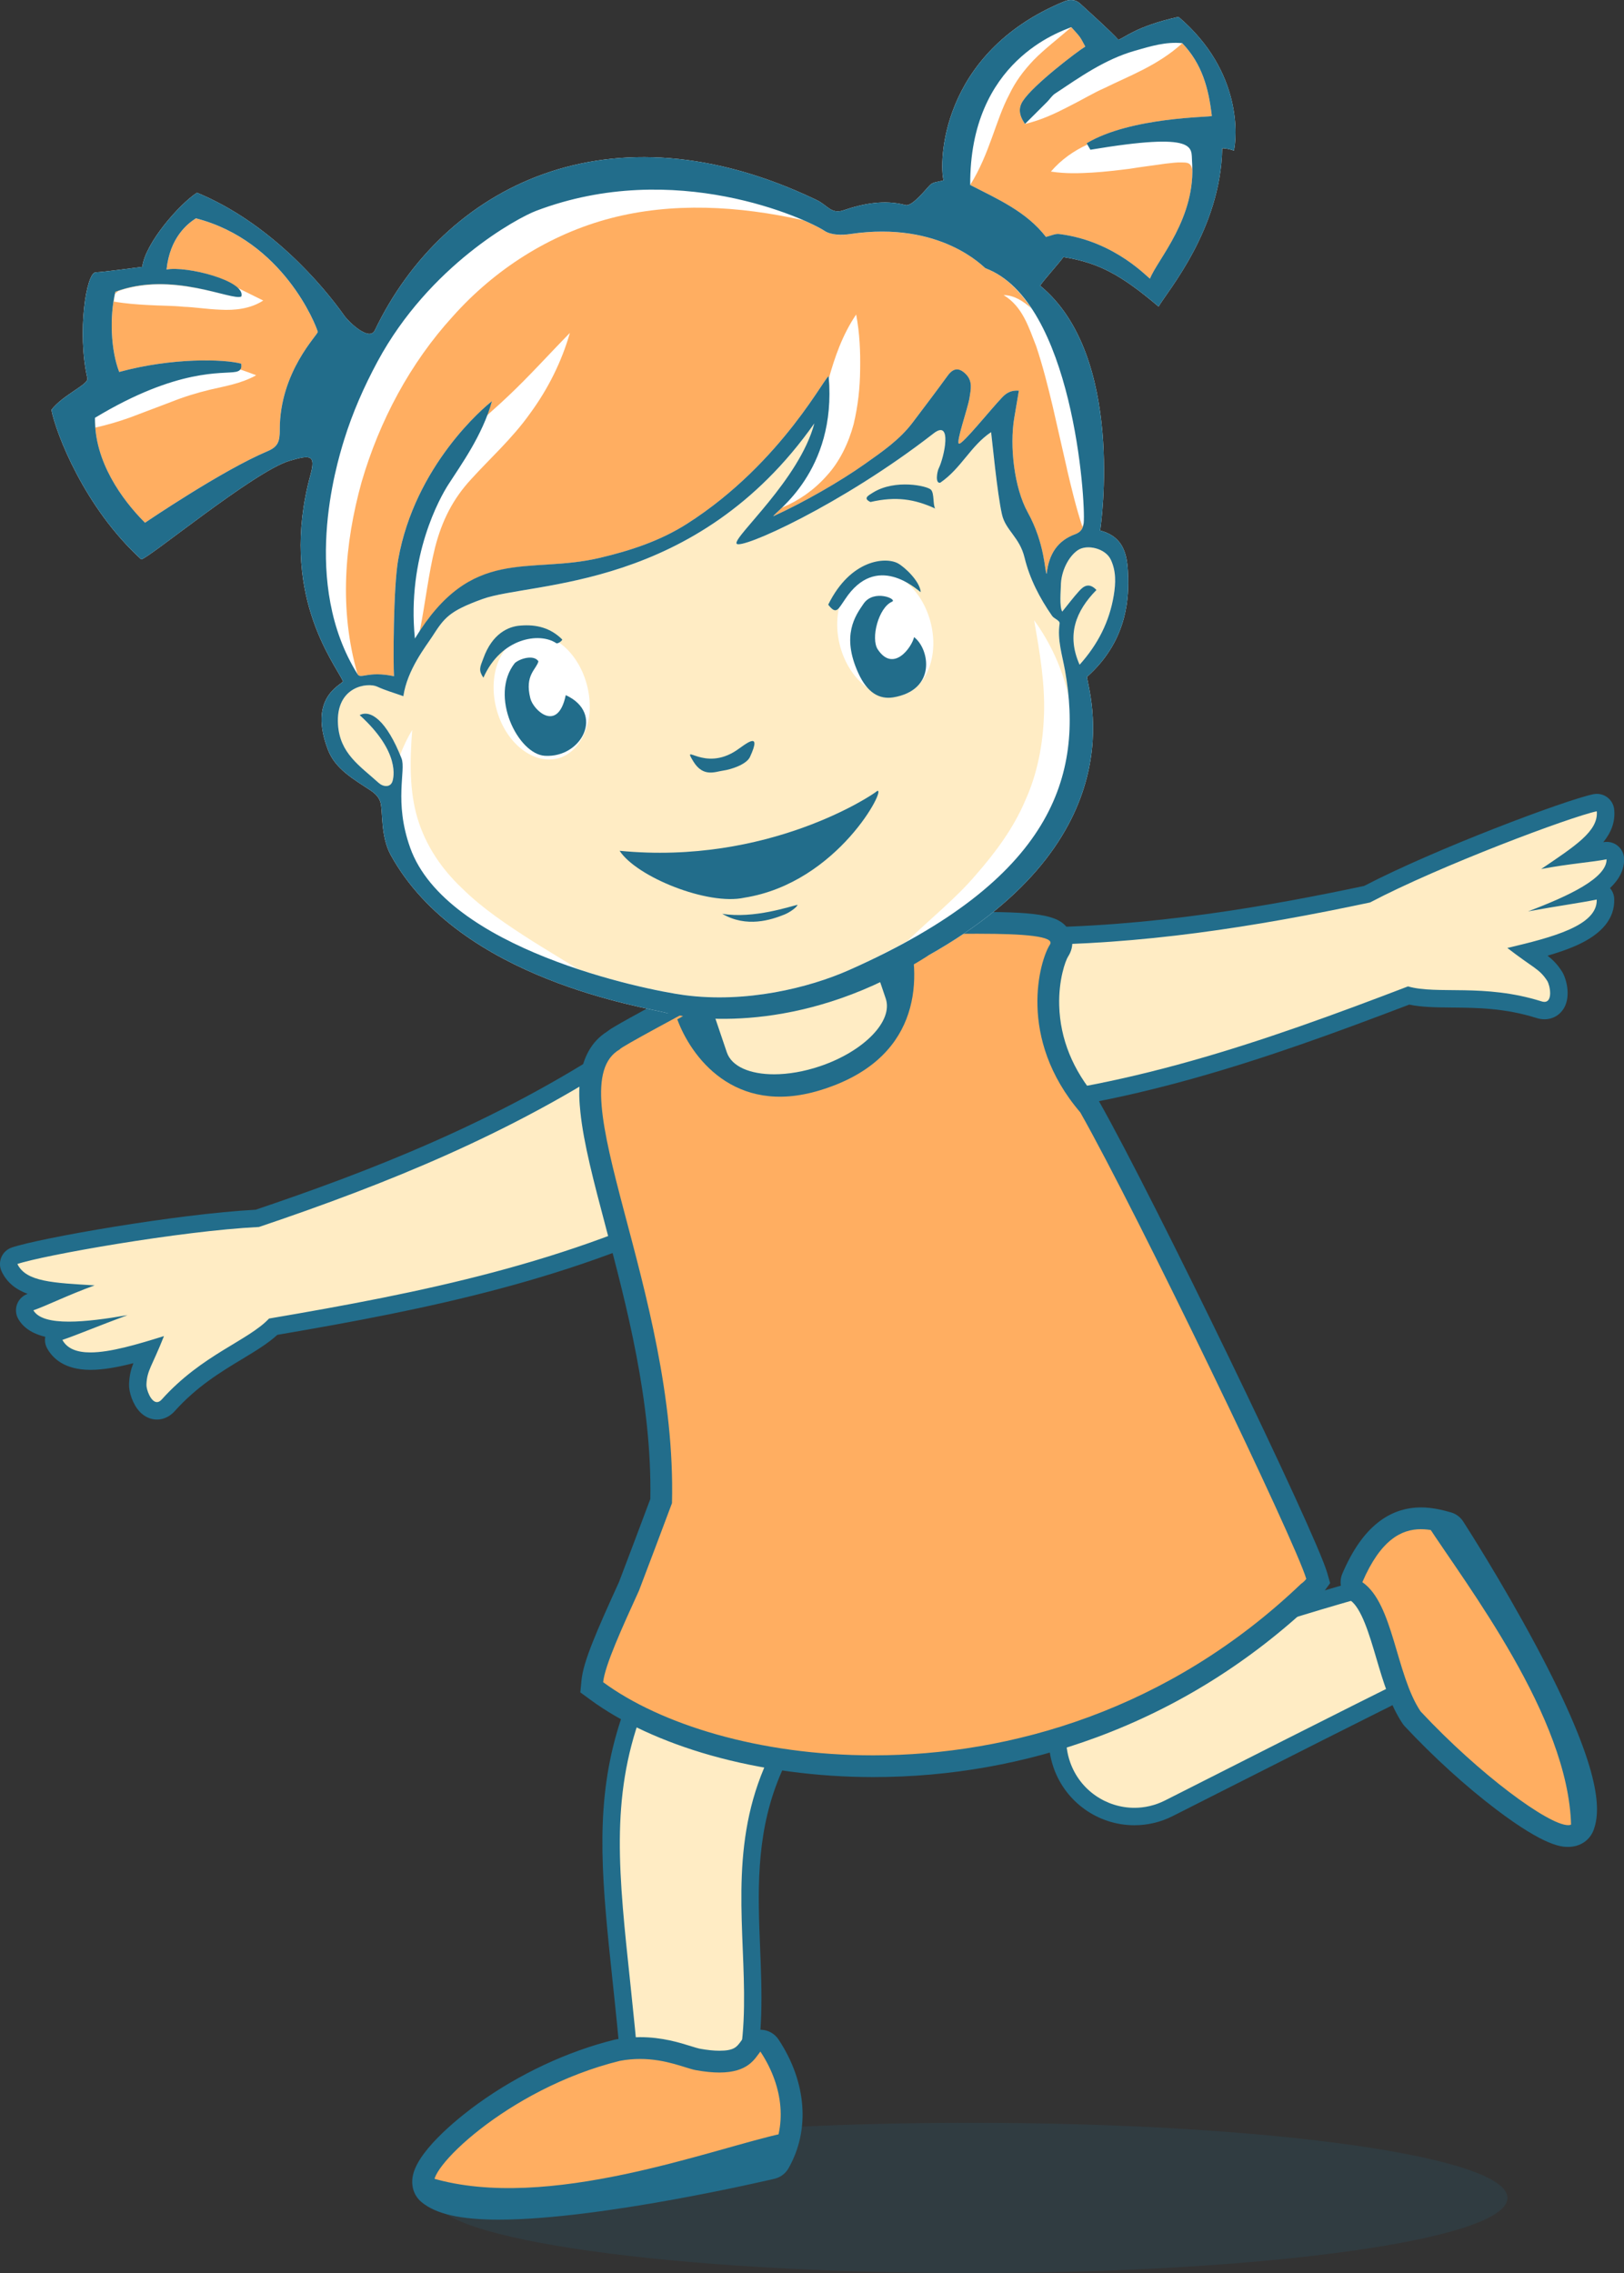<?xml version="1.0" encoding="UTF-8"?> <svg xmlns="http://www.w3.org/2000/svg" xmlns:xlink="http://www.w3.org/1999/xlink" id="_Слой_2" data-name="Слой 2" viewBox="0 0 746.29 1044.55"><rect x="0" y="0" width="746.29" height="1044.55" fill="#333333" stroke="none"/> <defs> <style> .cls-1 { fill: none; } .cls-2 { clip-path: url(#clippath); } .cls-3 { fill: #fff; } .cls-4 { fill: #ffecc4; } .cls-5 { fill: #ffae61; } .cls-6 { fill: #226d8b; } .cls-7 { opacity: .16; } </style> <clipPath id="clippath"> <rect class="cls-1" x="199.3" y="975.49" width="493.44" height="69.06"></rect> </clipPath> </defs> <g id="_Слой_1-2" data-name="Слой 1"> <g> <path class="cls-4" d="M72.12,648.3c-1.25,0-3.13-.39-4.94-2.27-2.45-2.54-3.98-7.17-3.88-9.89,.19-5.1,1.44-7.84,3.7-12.82,.42-.92,.88-1.93,1.37-3.05-10.17,3.01-19.25,5.2-26.8,5.2-8.03,0-13.55-2.63-16.4-7.82-.57-1.03-.65-2.27-.22-3.37,.43-1.1,1.32-1.96,2.44-2.34,.61-.21,1.23-.43,1.87-.66-9.08-.34-14.78-2.7-17.36-7.17-.6-1.04-.71-2.29-.29-3.41,.42-1.12,1.32-2,2.45-2.38,2.48-.85,5.8-2.29,9.65-3.95,.75-.32,1.53-.66,2.33-1.01-10.65-1.23-18.26-3.71-21.65-10.8-.49-1.03-.52-2.22-.08-3.28,.44-1.05,1.32-1.87,2.4-2.24,12.5-4.27,75.54-15.32,111.57-17.19,50.96-17.21,110.67-39.89,167.66-77.51,.66-.44,1.43-.66,2.2-.66,.3,0,.59,.03,.89,.1,1.06,.24,1.98,.91,2.54,1.85,3.89,6.51,7.72,13.07,11.42,19.42,8.56,14.69,16.65,28.56,25.9,42.59,.63,.95,.82,2.12,.53,3.23-.29,1.1-1.04,2.03-2.06,2.54-64.89,32.94-132.47,46.39-201.77,58.22-4.21,4.11-9.88,7.53-16.37,11.45-9.99,6.03-21.32,12.87-31.9,24.68-1.89,2.11-3.87,2.55-5.2,2.55"></path> <path class="cls-6" d="M288.14,485.69c12.56,21.01,23.95,41.72,37.41,62.16-64.32,32.65-131.73,46.1-201.91,58.06-9.63,10.23-30.81,16.56-49.3,37.18-.77,.86-1.52,1.22-2.22,1.22-2.83,0-4.91-5.84-4.83-8.01,.25-6.66,2.47-8.21,8.06-22.33-12.26,3.82-24.64,7.51-33.79,7.51-5.99,0-10.61-1.58-12.89-5.75,7.23-2.47,16.35-6.37,29.93-11.39-9.75,1.71-19.26,2.99-26.94,2.99-8.06,0-14.11-1.41-16.32-5.21,6-2.05,15.66-6.94,28.15-11.45-18.77-1.16-31.54-1.54-35.5-9.83,11.49-3.92,74.74-15.21,111.03-17.01,59.64-20.12,116.02-43.09,169.11-78.13m0-8c-1.56,0-3.09,.45-4.41,1.32-56.42,37.24-115.62,59.77-166.22,76.88-36.4,1.97-99.49,13.07-112.1,17.38-2.16,.74-3.91,2.36-4.79,4.47-.89,2.11-.83,4.49,.16,6.55,2.47,5.16,6.58,8.29,11.94,10.27-2.24,.78-4.03,2.52-4.86,4.75-.84,2.24-.63,4.74,.57,6.82,2.75,4.74,7.66,7.04,12.38,8.16-.33,1.8-.04,3.67,.86,5.3,2.48,4.51,7.95,9.89,19.91,9.89,5.88,0,12.5-1.21,19.73-3.07-1.14,2.91-1.85,5.7-2,9.59-.14,3.61,1.7,9.39,5,12.82,2.17,2.25,4.95,3.5,7.82,3.5,3.03,0,5.93-1.38,8.17-3.88,10.19-11.36,21.24-18.03,30.99-23.92,6.25-3.78,11.77-7.11,16.17-11.13,69.2-11.83,136.7-25.39,201.71-58.39,2.03-1.03,3.53-2.88,4.11-5.08s.2-4.55-1.05-6.45c-9.18-13.95-17.25-27.77-25.78-42.41-3.71-6.36-7.54-12.93-11.44-19.46-1.12-1.87-2.96-3.21-5.09-3.69-.59-.13-1.18-.2-1.78-.2"></path> <path class="cls-4" d="M443.71,510.16c-1.05,0-2.05-.41-2.81-1.15-.81-.8-1.24-1.91-1.19-3.04,.8-16.79,.7-32.85,.59-49.85-.05-7.35-.1-14.94-.06-22.52,0-1.09,.46-2.13,1.25-2.89,.74-.71,1.73-1.1,2.75-1.1,.06,0,.13,0,.2,0,8.34,.41,16.88,.62,25.37,.62,59.42,0,115.81-10.3,158.39-19.32,31.97-16.74,91.84-39.33,104.77-42.03,.27-.06,.54-.08,.82-.08,.85,0,1.69,.27,2.38,.79,.92,.68,1.5,1.72,1.6,2.86,.69,7.84-4.6,13.84-13.13,20.32,.87-.11,1.71-.22,2.52-.32,4.16-.52,7.75-.98,10.32-1.51,.27-.06,.54-.08,.82-.08,.9,0,1.79,.31,2.51,.89,.93,.75,1.48,1.88,1.49,3.08,.05,5.19-3.42,9.98-11.27,15,.66-.13,1.3-.26,1.92-.38,.27-.06,.54-.08,.82-.08,.89,0,1.76,.3,2.47,.86,.93,.73,1.49,1.83,1.52,3.02,.44,13.66-17.41,19.69-35.82,24.28,.99,.71,1.89,1.33,2.72,1.91,4.48,3.13,6.95,4.85,9.71,9.15,1.47,2.28,3.08,8.58,.94,12.51-1.15,2.11-3.19,3.32-5.59,3.32h0c-.81,0-1.65-.14-2.52-.41-15.12-4.77-28.35-4.88-40.02-4.99-7.58-.07-14.2-.13-19.92-1.52-65.67,25.12-130.68,47.97-203.29,52.68-.09,0-.17,0-.26,0"></path> <path class="cls-6" d="M733.78,372.8c.81,9.15-9.99,15.98-25.54,26.54,13.04-2.48,23.85-3.19,30.05-4.48,.08,8.59-17.12,16.79-36.09,23.94,14.25-2.6,24.08-3.89,31.56-5.44,.39,12-20.38,17.37-41.07,22.26,12,9.3,14.7,9.5,18.31,15.11,1.33,2.08,2.69,9.66-1.29,9.66-.39,0-.82-.07-1.32-.23-26.41-8.33-47.86-2.99-61.36-6.88-66.48,25.46-131.34,48.22-203.32,52.88,1.17-24.45,.42-48.07,.53-72.55,8.58,.42,17.09,.62,25.57,.62,54.25,0,106.51-8.22,159.77-19.52,32.15-16.93,92.32-39.43,104.21-41.91m0-8c-.55,0-1.09,.06-1.63,.17-13.03,2.72-72.98,25.3-105.31,42.15-42.33,8.95-98.23,19.12-157.03,19.12-8.43,0-16.9-.21-25.17-.61-.13,0-.26-.01-.39-.01-2.04,0-4.01,.78-5.5,2.19-1.58,1.5-2.49,3.59-2.5,5.77-.03,7.6,.02,15.21,.07,22.56,.11,16.95,.21,32.95-.58,49.64-.11,2.28,.76,4.49,2.38,6.09,1.5,1.48,3.52,2.29,5.61,2.29,.17,0,.34,0,.52-.02,72.75-4.72,137.74-27.44,203.33-52.5,5.83,1.23,12.27,1.28,19.58,1.35,11.39,.1,24.31,.21,38.86,4.8,1.26,.4,2.51,.6,3.72,.6,3.85,0,7.25-2.02,9.1-5.4,3.11-5.7,.83-13.62-1.08-16.59-2.11-3.28-4.15-5.31-6.61-7.24,4.82-1.4,9.31-2.93,13.28-4.7,11.81-5.28,17.65-12.46,17.36-21.36-.06-1.85-.76-3.61-1.95-4.99,4.23-4.01,6.54-8.37,6.49-13.33-.02-2.39-1.12-4.65-2.98-6.15-1.43-1.16-3.21-1.77-5.02-1.77-.53,0-1.06,.05-1.58,.16,3.6-4.44,5.55-9.22,5.04-14.92-.2-2.28-1.37-4.36-3.2-5.72-1.39-1.03-3.07-1.58-4.77-1.58"></path> <g class="cls-7"> <g class="cls-2"> <path class="cls-6" d="M199.31,1010.01c0,19.07,110.46,34.53,246.72,34.53s246.72-15.46,246.72-34.53-110.46-34.53-246.72-34.53-246.72,15.46-246.72,34.53"></path> </g> </g> <path class="cls-4" d="M320.79,963.95c-9.44,0-25.28-2.22-30.21-8.34-.5-.62-.81-1.38-.87-2.18-1.31-15.9-2.81-30.04-4.25-43.71-4.65-44.02-8.02-75.83,1.16-109.88,9.54-35.41,32.3-70.93,76.09-118.76,.78-.86,1.86-1.3,2.95-1.3,.86,0,1.73,.28,2.45,.84,2.89,2.24,5.77,4.47,8.66,6.7,17.63,13.63,35.86,27.72,53.05,43.33,.93,.85,1.41,2.08,1.29,3.34-.12,1.25-.82,2.38-1.89,3.04-88.1,54.02-85.96,107.13-83.89,158.49,.83,20.72,1.62,40.29-3.35,59.52-1.91,7.37-12.57,8.92-21.18,8.92"></path> <path class="cls-6" d="M365.65,683.77c20.75,16.11,41.64,31.83,61.47,49.84-125.46,76.93-71.9,154.2-89.02,220.42-1.09,4.2-8.66,5.92-17.31,5.92-11.04,0-23.84-2.81-27.1-6.85-9.79-118.85-31.64-156.15,71.96-269.33m0-8c-2.17,0-4.33,.88-5.9,2.6-92.14,100.66-87.5,144.47-78.27,231.76,1.45,13.65,2.94,27.77,4.24,43.62,.13,1.6,.74,3.12,1.75,4.37,6.26,7.76,23.89,9.83,33.32,9.83,18.16,0,23.65-6.48,25.05-11.92,5.12-19.8,4.28-40.59,3.47-60.68-2.02-50.21-4.12-102.12,81.99-154.92,2.15-1.32,3.55-3.57,3.78-6.07,.23-2.51-.72-4.98-2.59-6.67-17.3-15.71-35.59-29.85-53.28-43.52-2.89-2.23-5.78-4.47-8.66-6.71-1.45-1.13-3.18-1.68-4.9-1.68"></path> <path class="cls-4" d="M521.3,834.74c-14.98,0-28.37-9.52-33.32-23.7-3.16-9.05-2.56-18.76,1.7-27.35,4.26-8.59,11.64-14.95,20.77-17.91,42.02-13.61,115.75-37.07,137.4-41.27,.36-.07,.72-.1,1.09-.1,8.61,0,13.82,20.32,14.78,24.39,3.88,16.52-.85,18.88-2.41,19.65-39.51,19.62-74.92,37.56-103.38,51.98-7.53,3.82-14.48,7.34-20.77,10.51-4.99,2.52-10.33,3.8-15.86,3.8"></path> <path class="cls-6" d="M648.94,728.41c6.31,0,16.27,33.64,10.59,36.46-50.19,24.92-94.6,47.56-124.17,62.5-4.54,2.29-9.34,3.37-14.06,3.37-12.81,0-24.98-7.96-29.55-21.02-5.81-16.6,3.19-34.71,19.92-40.13,42.17-13.66,115.53-37,136.93-41.15,.11-.02,.22-.03,.33-.03m0-8h0c-.62,0-1.24,.06-1.85,.18-21.86,4.24-95.77,27.76-137.88,41.4-10.16,3.29-18.37,10.37-23.12,19.94-4.74,9.56-5.41,20.37-1.89,30.44,5.52,15.78,20.43,26.38,37.1,26.38,6.16,0,12.11-1.42,17.66-4.23,6.32-3.19,13.32-6.74,20.9-10.58,28.41-14.4,63.78-32.31,103.21-51.9,8.18-4.07,6.5-15.73,4.53-24.15-1.34-5.7-3.36-11.56-5.54-16.07-2.37-4.9-6.31-11.41-13.13-11.41"></path> <path class="cls-5" d="M401.29,811.64c-50.15,0-97.65-12.93-127.06-34.58l-2.29-1.69,.28-2.83c.82-8.41,8.6-25.49,16.85-43.58,4.35-11.42,9.32-24.6,14.77-39.17,.98-45.58-10.98-90.74-20.59-127.06-11.28-42.59-19.46-73.49-1.45-84.52,.88-.75,1.98-1.41,3.15-2.1,1.62-.97,3.92-2.27,7.02-3.99,5.64-3.13,13.02-7.12,19.53-10.65,5.45-2.95,10.59-5.73,13.75-7.49l5.24-2.91,.7,2.05c12.09-2.92,51.66-18.3,59.78-24.1l-.76-3.64,5.99-.16c3.34-.09,6.74-.19,10.19-.28,14.88-.42,30.26-.86,43.4-.86,28.81,0,34.97,2.01,37.26,6.23,1.1,2.04,.97,4.47-.35,6.5-3.36,5.16-14.52,38.26,13.57,71.11l.31,.37,.24,.42c24.96,44.06,99.06,197.11,104.32,215.47l.68,2.36-1.46,1.98c-.88,1.19-1.96,2.26-3.22,3.17-54.08,51.56-125.03,79.95-199.81,79.95h-.01Z"></path> <path class="cls-6" d="M449.75,429.08c20.54,0,35.28,1.08,32.72,5-4.56,7-15.33,42.83,13.95,77.08,26.16,46.17,99.08,197.67,103.86,214.38-.66,.89-1.46,1.64-2.38,2.27-60.72,58.03-133.59,78.82-196.63,78.82-52.35,0-97.93-14.34-124.1-33.61,.75-7.61,8.72-25.1,16.49-42.14,4.96-13.01,10.21-26.96,15.14-40.14,2.43-97.61-53.45-191.66-23.97-208.54-.1-.87,32.07-17.88,42.82-23.86,.06,.17,.32,.25,.78,.25,7.68,0,68.95-23.26,67.87-28.38,17.68-.48,37.34-1.14,53.44-1.14m0-10c-13.2,0-28.62,.44-43.54,.86-3.44,.1-6.84,.19-10.17,.28l-11.99,.32,1.26,5.99c-4.44,2.44-13.09,6.49-26.49,11.74-10.22,4-18.86,6.98-24.46,8.69l-1.08-3.19-10.48,5.83c-3.14,1.75-8.27,4.52-13.71,7.46-6.52,3.53-13.91,7.52-19.57,10.67-3.14,1.74-5.48,3.07-7.14,4.07-.99,.59-2.19,1.3-3.34,2.22-15.14,9.44-13.03,30.08-12.33,36.94,1.47,14.43,6.21,32.32,11.7,53.04,9.48,35.79,21.24,80.23,20.45,124.83-5.31,14.2-10.16,27.04-14.41,38.19-10.15,22.27-16.37,36.42-17.21,45.02l-.55,5.66,4.58,3.37c14.33,10.54,33.5,19.4,55.44,25.6,23.05,6.51,48.84,9.96,74.58,9.96,35.32,0,69.86-6.15,102.65-18.27,37.26-13.77,71.03-34.92,100.39-62.85,1.56-1.17,2.91-2.53,4.02-4.04l2.91-3.96-1.35-4.72c-5.31-18.53-79.73-172.34-104.78-216.56l-.48-.84-.62-.73c-11.02-12.9-16.83-27.21-17.27-42.53-.34-11.91,2.88-20.73,4.1-22.6,2.34-3.6,2.55-7.94,.56-11.61-3.81-7.03-12.38-8.85-41.66-8.85"></path> <path class="cls-6" d="M417.17,427.36c-32.55,10.69-71.91,21.22-105.93,41.06,6.12,16.68,25.9,44.64,65.47,32.63,45.33-13.76,47.34-49.08,40.46-73.68"></path> <path class="cls-4" d="M355.72,497.66c-13.25,0-22.78-4.78-25.5-12.79l-16.28-48.07c-.34-1-.27-2.1,.2-3.05,.47-.95,1.3-1.68,2.3-2.02l73.02-24.73c.42-.14,.86-.21,1.28-.21,1.67,0,3.22,1.05,3.79,2.72l16.28,48.07c4.27,12.62-10.08,28.5-32.68,36.15-7.59,2.57-15.34,3.93-22.42,3.93"></path> <path class="cls-6" d="M390.75,410.8l16.28,48.07c3.5,10.34-10.01,24.25-30.17,31.08-7.42,2.51-14.72,3.72-21.14,3.72-11.03,0-19.49-3.54-21.71-10.07l-16.28-48.07,73.02-24.73m0-8c-.85,0-1.72,.14-2.57,.43l-73.02,24.73c-4.19,1.42-6.43,5.96-5.01,10.14l16.28,48.07c3.29,9.71,14.24,15.51,29.28,15.51,7.51,0,15.71-1.43,23.71-4.14,25.13-8.51,40.26-26.23,35.18-41.22l-16.28-48.07c-1.13-3.33-4.24-5.44-7.58-5.44"></path> <path class="cls-5" d="M229.2,1015.01c-16.2,0-26.78-2.27-32.35-6.94-.99-.83-3.18-3.22-2.18-7.54,3.14-13.56,41.95-46.76,88.97-58.37,.09-.02,.18-.04,.27-.06,3.37-.63,6.81-.96,10.23-.96,9.35,0,16.99,2.39,22.05,3.97,1.8,.56,3.36,1.05,4.38,1.24,3.73,.69,7.1,1.03,9.99,1.03,9.29,0,11.77-3.41,13.95-6.42,.34-.47,.66-.9,.97-1.3,.95-1.21,2.4-1.92,3.94-1.92,.07,0,.13,0,.2,0,1.61,.06,3.08,.9,3.97,2.24,11.85,17.89,13.48,38.07,4.38,53.99-.69,1.2-1.84,2.07-3.19,2.38-3.23,.76-79.68,18.66-125.57,18.66"></path> <path class="cls-6" d="M349.42,942.74c11.06,16.71,12.09,34.96,4.21,48.74,0,0-78.59,18.53-124.42,18.53-13.51,0-24.17-1.61-29.14-5.77-6.15-5.16,32.38-44.29,84.78-57.22,3.27-.62,6.38-.87,9.3-.87,12.01,0,20.9,4.27,25.52,5.12,4.25,.78,7.85,1.11,10.9,1.11,13.26,0,16.25-6.31,18.86-9.64m0-10c-3.07,0-5.97,1.41-7.87,3.83-.35,.45-.71,.93-1.08,1.45-1.9,2.62-3.16,4.35-9.9,4.35-2.6,0-5.65-.32-9.09-.95-.72-.13-2.28-.62-3.79-1.09-5.35-1.67-13.43-4.2-23.54-4.2-3.73,0-7.48,.35-11.16,1.04-.18,.03-.37,.07-.55,.12-21.63,5.34-43.95,15.79-62.84,29.41-6.26,4.51-26.91,20.21-29.8,32.68-1.13,4.87,.31,9.54,3.84,12.5,6.6,5.53,17.9,8.11,35.56,8.11,46.47,0,123.46-18.03,126.72-18.79,2.7-.64,5.01-2.36,6.39-4.77,10.06-17.59,8.36-39.73-4.55-59.23-1.77-2.68-4.73-4.34-7.94-4.47-.13,0-.27,0-.4,0"></path> <path class="cls-6" d="M359.71,980.35c.14,2.86-4.35,13.43-7.84,13.61,0,0-131.11,28.58-152.95,10.28-.87-.73-.96-1.87-.38-3.33,53.18,15.72,128.39-13.46,161.17-20.56"></path> <path class="cls-5" d="M720.62,843.71c-12.65,0-47.16-27.84-71.45-53.84-.18-.19-.35-.4-.5-.62-5.31-7.89-8.44-18.5-11.46-28.75-3.58-12.15-7.28-24.71-14-29.31-1.97-1.35-2.71-3.9-1.77-6.1,7.92-18.42,18.22-27.38,31.51-27.38,4.49,0,8.61,1,12.39,2.07,1.17,.33,2.17,1.08,2.83,2.1,.17,.27,17.39,26.98,33.23,56.65,32.88,61.59,27.93,75.8,26.3,80.47-1.02,2.94-3.67,4.7-7.08,4.7"></path> <path class="cls-6" d="M652.96,702.71c3.89,0,7.61,.92,11.02,1.88,0,0,68.38,105.86,59.01,132.77-.32,.91-1.13,1.35-2.36,1.35-9.02,0-40.64-23.19-67.8-52.25-11.4-16.94-12.47-49.61-26.78-59.4,8.43-19.61,18.07-24.35,26.92-24.35m0-10h0c-7.33,0-14.01,2.35-19.84,7-6.35,5.05-11.67,12.7-16.26,23.4-1.89,4.39-.4,9.5,3.54,12.2,5.25,3.59,8.85,15.81,12.03,26.59,3.13,10.62,6.37,21.6,12.1,30.13,.3,.44,.63,.86,.99,1.25,13.09,14.01,27.99,27.56,41.96,38.16,22.75,17.26,30.3,17.26,33.14,17.26,5.55,0,10.08-3.09,11.81-8.06,3.13-8.99,3.78-27.53-26.61-84.47-15.94-29.85-32.73-55.91-33.44-57.01-1.32-2.04-3.33-3.53-5.66-4.19-3.93-1.12-8.65-2.27-13.76-2.27"></path> <path class="cls-6" d="M655.65,700.29c2.63-1.14,8.84,3.48,11.06,2.43,0,0,67.62,107.74,58.25,134.65-.37,1.07-1.41,1.56-2.98,1.54-1.12-49.96-48.07-110.48-66.33-138.61"></path> <path class="cls-3" d="M426.55,439.09c96.11-54.03,73.76-120.67,72.95-128.04,17.56-15.61,19.21-34,18.94-45.26-.22-9.07-.94-18.91-12.9-21.99,.48-2.62,11.53-80.53-27.58-112.54,2.35-3.37,8.86-10.46,10.71-13.13,16.15,2.58,26.38,8.05,43.74,22.75,4.04-7.06,28.51-35.33,29.25-72.64,0-.3,3.35,.16,5.35,.98,1.31-5.46,4.35-36.08-25.44-61.47-19.72,4.35-24.95,9.83-27.67,10.51-3.01-3.52-14.61-13.9-17.63-16.7-1.98-1.84-4.76-1.92-7.25-.89-57.58,23.8-57.47,75.08-55.41,82.2-2.3,.68-4.67,.74-6.01,1.94-1.62,1.44-8.29,10.25-11.46,9.42-9.76-2.58-19.43-.69-28.56,2.42-5.55,1.9-7.42-2.38-12.16-4.66-95.35-45.87-171.61-6.19-203.15,59.76-2.55,5.34-11.99-3.76-14.1-6.74-9.89-13.98-34.24-42.7-67.65-56.46-8.05,5.22-23.77,23.08-25.14,34.08-4.52,.54-16.81,2.27-21.51,2.53-4.15,.23-8.56,27.21-3.72,48.69,.64,2.86-11.09,7.45-16.54,14.48,2.08,10.7,15.15,44.94,41.28,68.71,2.98-.02,52.07-40.57,68.13-45.28,9.58-2.81,12.19-2.89,9.64,6.48-14.7,53.96,10.84,86.18,15,94.87-1.32,1.89-16.1,7.69-6.91,31.56,3.39,8.8,11.97,13.53,19.46,18.5,2.39,1.58,3.92,3.26,4.6,5.48,1.18,3.88-.05,15.55,4.75,24.27,31.72,57.6,117.72,70,126.84,72.59l53.55,.19,66.6-26.59Z"></path> <path class="cls-4" d="M495.28,252.79c-4.29,2.9-7.79,9.77-7.8,16.51,0,1.7-.75,9.47,.64,11.73,2.65-3.26,5.09-6.52,7.81-9.52,2.1-2.31,4.58-3.92,7.91-.42-9.56,9.73-13.81,20.72-7.73,34.35,8.35-9.28,13.69-19.74,15.7-31.89,.91-5.58,1.13-11.09-1.38-16.41-2.44-5.21-10.93-7.22-15.15-4.36"></path> <path class="cls-5" d="M543.31,19.87c-11.2,10.23-24.51,15.02-35.44,20.45-5.59,2.44-10.86,5.71-16.96,8.73-6,3.11-12.41,6.14-19.87,7.91-2.75-3.95-3.14-7.22-1.01-10.52,4.8-7.44,25.08-22.85,28.71-25.04-1.1-1.96-1.7-3.33-2.57-4.49-1.13-1.51-2.48-2.87-3.85-4.42-6.43,5.57-12.39,10.09-17.24,15.04-4.77,5-8.51,10.05-11.33,16.01-6.16,11.56-8.92,27.06-17.9,41.44,0,.02,0,.03,0,.05,12.57,6.46,25.89,12.27,34.8,23.88,2.26-.56,4.35-1.55,5.99-1.35,26.36,3.22,41.61,21.11,41.86,20.45,3.32-8.68,21.38-27.77,19.29-53.86,.1,1.24-.05,2.39-.03,3.59-.45-3.21-2.66-3.04-4.59-3.09-2.22-.12-4.97,.28-7.6,.55-5.34,.81-10.84,1.43-16.41,2.36-5.6,.69-11.28,1.39-17.23,1.75-5.96,.33-12.06,.59-18.99-.47,4.78-5.57,10.52-9.53,16.74-12.4-.11-.2-.22-.38-.33-.57,20.3-12.13,56.78-11.94,57.54-12.53-1.47-12.75-4.52-23.98-13.59-33.46"></path> <path class="cls-5" d="M90.03,100.35c-3.82,2.43-11.98,8.79-13.5,23.54,7.21-1.47,26.27,2.77,32.38,8.25,0,0,0,0,0,0l12.05,5.96c-5.85,3.85-13.22,4.58-19.59,4.22-6.4-.24-11.71-1.17-17.02-1.35-5.28-.54-10.73-.45-16.58-.81-4.85-.27-9.98-.62-15.46-1.58,.19-1.21,.3-2.48,.56-3.63,.51-.41,1.01-.84,1.54-1.23,25.6-8.83,52.29,4.68,56.49,2.56-4.28,2.16-31.88-12.02-57.9-2.18-2.75,11.66-2.05,26.98,1.78,36.85,24.28-6.62,48.04-5.97,56.05-3.82,.17,1.17-.02,2.01-.49,2.64,2.43,.84,4.84,1.67,7.38,2.68-6.92,3.87-14.66,5.06-21.03,6.58-6.43,1.54-12.18,3.33-18.22,5.74l-18.89,7.15c-4.94,1.76-10.16,3.33-15.68,4.55-.12-1.48-.3-2.96-.27-4.47-.35,20,12.38,37.62,22.98,48.22,.99-.66,35.43-24.06,56.34-32.88,4.86-2.05,5.6-4.54,5.6-9.85-.03-26.8,17.78-43.82,17.47-44.99-.81-3.06-15.93-41.83-56-52.14"></path> <path class="cls-5" d="M490.33,215.55l-6.53-28.62c-2.24-9.42-4.6-18.79-7.62-27.81-3.42-8.68-6.26-18.29-14.99-23.51,4.75,0,9.11,2.8,12.66,6.02-5.68-8.51-12.56-15.21-21.03-18.36-.55-.21-20.39-21.92-62.05-15.7-3.86,.58-8.8,.54-11.79-1.42-1.56-1.02-4.93-2.82-9.76-4.92,0,0,.01,0,.02,.01-29.97-6.74-60.37-8.33-88.58-.97-28.13,7.36-53.3,23.51-72.58,45.13-19.55,21.42-33.68,47.91-41.91,76.1-7.84,28.23-10.42,58.75-1.85,88.35,1.48,2.36,4.72-1.63,16.73,.9-.35-5.49-.35-40.65,1.94-53.62,7.67-43.23,39.57-70.13,43.09-72.74-.65,2.31-1.6,4.44-2.45,6.65,0,0,0,0,0,0,3.48-3.1,6.93-6.18,10.28-9.38,9.48-8.96,18.24-18.75,27.98-28.68-3.81,13.27-10.09,25.86-18.37,37.1-8.08,11.41-18.61,20.84-26.93,30.05-8.36,8.98-13.47,19.03-16.65,31.41-3.03,12.1-4.41,25.17-7.05,38.54-.03,.05-.06,.1-.1,.15,25.49-38.91,50.78-26.29,82.76-33.83,14.06-3.31,27.77-7.79,40.11-15.65,44.35-28.27,64.88-70.63,65.14-67.58,.42,4.88,.32,9.34,.01,13.6,.27-3.95,.33-8.12-.01-12.61,2.8-10.03,6.32-20.31,12.64-29.63,1.65,8.73,1.97,16.97,1.83,25.24-.07,8.26-.93,16.56-3,25.2-2.29,8.53-6.39,17.25-12.53,23.84-5.72,6.42-12.61,11.23-20.42,14.5-2.22,2.14-3.86,3.53-3.98,3.95,13.9-6.32,30.62-15.91,42.15-24.08,7.82-5.54,15.88-11.06,21.81-18.89,5.44-7.17,10.86-14.34,16.16-21.61,2.61-3.58,5.24-3.85,8.36-.74,3.27,3.27,2.28,7.13,1.7,10.87-.77,5-6.45,20.74-4.82,21.11,1.63,.37,14.51-15.71,19.8-21.26,2.07-2.17,4.1-3.36,7.7-3.12-.77,4.54-1.48,8.64-2.16,12.75-2.09,12.73-.07,31.79,6.24,43.2,7.98,14.45,7.76,27.34,8.68,28.28,1.03-9.19,5.05-15.29,13.12-18.24,2.58-.94,3.67-2.61,3.92-5.26-.07,.73-.39,1.21-.6,1.8-2.9-8.85-5.01-17.7-7.09-26.5"></path> <path class="cls-4" d="M490.96,319.68c-.36-3.81-.83-7.62-1.51-11.43-1.27-7.18-3.62-14.23-2.51-21.65,.22-1.47-2.54-2.28-3.41-3.52-5.76-8.26-10.36-17.12-12.71-26.87-2.25-9.3-8.69-12.51-10.35-19.73-2.24-9.75-4.59-34.91-5.01-37.89-9.41,6.26-13.69,16.64-23.39,23.26-2.44,.41-1.42-5.13-.71-6.58,2.59-5.28,6.35-22.86-2.36-16.09-42.28,32.9-89.11,53.81-90.53,50.61-1.43-3.19,28.88-29.34,35.75-55.22-54.38,77.23-129.98,72.56-152.47,80.7-15.52,5.62-17.55,8.64-23.1,17.22-2.9,4.5-11.53,15.27-13.29,27.44-4.18-1.5-8.24-2.63-12.02-4.39-4.4-2.05-19.15-.22-18.02,17.41,.85,13.28,9.97,18.94,18.68,26.81,2.11,1.9,5.37,2.2,6.33-.65,.55-1.66,3.72-13.5-15.05-30.49,4.85-2.6,11.92,2.29,18.56,18.33,1.58-4.02,3.4-7.91,5.59-11.51-1.16,14.7-1.25,28.54,2.53,40.93,3.78,12.32,10.95,22.96,20.49,31.94,9.32,9.21,20.74,16.82,32.49,24.32,6.71,4.21,13.62,8.35,20.55,12.62-3.87-1.29-7.8-2.69-11.74-4.2,26.11,10.02,51.82,15.03,60.76,16.22,28.34,3.77,57.25-3.34,75.67-11.52,9.87-4.38,18.69-8.83,26.8-13.35,10.88-10.48,22.16-19.47,31.34-30.21,9.32-10.64,17.53-21.83,22.8-34.28,5.59-12.3,8.17-25.73,8.64-39.66,.49-14-1.9-28.29-4.55-43.24,7.39,10.17,12.88,21.97,15.74,34.64m-234.72,28.88c-10.16,2.59-21.93-5.43-26.99-19.24-5.72-15.64-1-33.04,11.56-36.98,12.87-4.05,26.44,8.3,29.58,25.43,2.76,15.05-3.79,28.16-14.15,30.8m157.9-28.95c-10.16,2.59-21.93-5.43-26.99-19.24-5.72-15.64-1-33.04,11.55-36.98,12.87-4.05,26.44,8.3,29.58,25.43,2.76,15.05-3.79,28.16-14.15,30.8"></path> <path class="cls-4" d="M417.44,432.19c-.15,.08-.3,.16-.45,.25-.02,.02-.03,.03-.05,.04,.17-.1,.32-.19,.5-.29"></path> <path class="cls-4" d="M417.44,432.19c3.63-2.03,7.17-4.07,10.5-6.12-3.34,2.05-6.84,4.09-10.5,6.12"></path> <path class="cls-6" d="M284.73,390.96c68.15,6.68,116.33-25.62,118.31-27.44,4.79-2.49-17.75,42.14-60.99,49-16.63,3.7-49.49-9.5-57.32-21.57"></path> <path class="cls-6" d="M260,319.44c18.02,8.27,7.36,28.91-9.63,27.87-12.33-.75-25.7-27.54-13.81-42.6,2.35-2.1,8.77-4.03,10.87-.81-.93,3.71-6.45,6.3-3.71,17.03,1.29,5.33,12.55,16.11,16.27-1.5"></path> <path class="cls-6" d="M420.06,292.77c-1.06,4.67-9.46,16.49-16.67,5.69-3.38-5.07,.34-19.3,6.54-21.96,2.66-1.14-8.37-5.94-13.09,.93-3.75,5.46-10.33,14.52-2.41,31.88,4.16,9.12,9.65,12.11,15.97,11.17,19.99-3.27,16.9-22.17,9.66-27.71"></path> <path class="cls-6" d="M380.6,277.86c10.28-20.91,26.42-22.01,32-19,3.08,1.66,10.19,8.29,10.5,13.25-1.99-1.33-20.33-18.56-34.73,3.24-3.19,4.51-3.98,7.47-7.76,2.52"></path> <path class="cls-6" d="M255.62,295.56c-7.71-5.21-25.41-2.41-33.48,15.86-2.32-3.42-1.61-4.74-.03-8.85,4.07-11.41,11.55-14.75,17.07-15.09,7.28-.62,13.84,1.04,19.15,6.36,.34,.34-1.99,2.2-2.7,1.72"></path> <path class="cls-6" d="M338.54,344.75c3.72-2.5,11.96-9.58,6.1,3.09-1.59,3.45-8.65,5.76-12.31,6.27s-9.18,3.21-13.7-4.19c-5.6-9.16,4.78,4.99,19.92-5.17"></path> <path class="cls-6" d="M429.75,233.68c-1.12-1.75-.33-6.85-1.91-8.61-1.6-1.77-16.37-5.05-26.63,1.26-2.49,1.53-4.62,2.71-1.2,4.36,11.78-2.72,20.35-1.32,29.74,2.99"></path> <path class="cls-6" d="M360.37,420.3c-5.96,2.38-17.26,6.19-28.49-.39,14.6,2.42,31.61-3.55,34.61-4.12-.19,1.06-3.47,3.45-6.12,4.51"></path> <path class="cls-6" d="M426.55,439.09c96.11-54.03,73.76-120.67,72.95-128.04,17.56-15.61,19.21-34,18.94-45.26-.22-9.07-.94-18.91-12.9-21.99,.48-2.62,11.53-80.53-27.58-112.54,2.35-3.37,8.86-10.46,10.72-13.13,16.15,2.58,26.38,8.05,43.74,22.75,4.04-7.06,28.51-35.33,29.25-72.64,0-.3,3.35,.16,5.35,.98,1.31-5.47,4.35-36.08-25.44-61.47-19.72,4.35-24.95,9.83-27.67,10.51-3.01-3.52-14.61-13.9-17.63-16.7-1.98-1.84-4.76-1.92-7.25-.89-57.58,23.8-57.47,75.08-55.41,82.2-2.31,.68-4.67,.74-6.01,1.94-1.62,1.44-8.29,10.25-11.46,9.42-9.76-2.58-19.43-.69-28.56,2.42-5.55,1.89-7.42-2.38-12.16-4.66-95.35-45.87-171.61-6.19-203.15,59.75-2.55,5.34-11.99-3.76-14.1-6.73-9.89-13.98-34.24-42.7-67.65-56.46-8.05,5.22-23.77,23.08-25.14,34.08-4.52,.54-16.81,2.27-21.51,2.53-4.15,.23-8.56,27.21-3.72,48.69,.64,2.86-11.09,7.45-16.54,14.48,2.08,10.69,15.15,44.94,41.28,68.71,2.98-.02,52.07-40.57,68.13-45.28,9.58-2.81,12.19-2.89,9.64,6.48-14.7,53.96,10.84,86.18,15,94.87-1.32,1.89-16.1,7.69-6.91,31.56,3.39,8.8,11.97,13.53,19.46,18.5,2.39,1.58,3.92,3.27,4.6,5.48,1.18,3.88-.06,15.55,4.75,24.27,31.72,57.6,117.72,70,126.84,72.59,15.88,3.85,65.18,8.75,120.15-26.4m83.88-181.95c2.51,5.32,2.29,10.83,1.38,16.41-2,12.15-7.35,22.6-15.7,31.89-6.07-13.63-1.82-24.62,7.74-34.35-3.33-3.5-5.82-1.89-7.91,.42-2.72,3-5.16,6.26-7.81,9.52-1.39-2.25-.64-10.03-.64-11.72,0-6.74,3.51-13.61,7.8-16.51,4.22-2.86,12.71-.85,15.15,4.36M492.31,12.49c1.37,1.55,2.72,2.91,3.85,4.42,.87,1.17,1.48,2.54,2.57,4.49-3.63,2.19-23.91,17.6-28.71,25.04-2.13,3.3-1.73,6.57,1.01,10.52,3.47-3.46,6.86-6.81,10.22-10.2,1.2-1.21,2.15-2.78,3.53-3.71,11.6-7.72,22.97-15.78,36.7-19.72,7.27-2.09,14.36-4.27,21.82-3.48,9.07,9.48,12.12,20.71,13.59,33.46-.76,.59-37.24,.4-57.54,12.52,.72,1.25,1.54,2.65,1.73,2.98,49.94-8.36,46.22-.89,46.71,5.31,2.09,26.09-15.97,45.18-19.29,53.86-.25,.66-15.5-17.23-41.86-20.45-1.65-.2-3.74,.79-5.99,1.35-8.91-11.61-22.23-17.42-34.8-23.88-.33-57.23,41.73-70.51,46.46-72.53M128.57,197.48c0,5.31-.74,7.8-5.6,9.85-20.91,8.82-55.34,32.23-56.34,32.88-10.6-10.6-23.34-28.22-22.98-48.22,38.44-23.2,58.88-19.95,64.75-21.12,2.17-.43,2.75-1.61,2.44-3.76-8.01-2.15-31.77-2.8-56.06,3.82-3.83-9.87-4.53-25.2-1.78-36.85,26.02-9.84,53.62,4.34,57.9,2.18,2.24-7.24-25.41-14.21-34.37-12.39,1.52-14.74,9.67-21.11,13.5-23.54,40.07,10.31,55.19,49.08,56,52.14,.31,1.17-17.49,18.19-17.47,44.99m29.56,4.72c3.89-12.56,9.15-24.51,15.37-36.05,23.87-44.25,64.42-66.03,72.81-69.22,63.86-24.3,124.27,3.69,132.67,9.21,2.99,1.96,7.93,2,11.79,1.42,41.67-6.22,61.5,15.5,62.05,15.7,40.26,14.99,46.13,107.17,45.2,116.99-.26,2.65-1.35,4.32-3.92,5.26-8.07,2.95-12.09,9.05-13.12,18.24-.91-.94-.7-13.83-8.68-28.28-6.31-11.41-8.33-30.47-6.24-43.2,.68-4.1,1.39-8.2,2.16-12.74-3.59-.23-5.63,.96-7.7,3.12-5.29,5.55-18.16,21.63-19.8,21.26-1.63-.37,4.05-16.11,4.82-21.11,.58-3.74,1.57-7.6-1.7-10.87-3.12-3.12-5.75-2.85-8.36,.74-5.29,7.27-10.72,14.44-16.15,21.61-5.92,7.83-13.98,13.35-21.81,18.89-11.53,8.17-28.26,17.75-42.15,24.08,.56-1.91,29.24-20.44,25.46-64.09-.27-3.05-20.79,39.31-65.15,67.58-12.34,7.86-26.05,12.34-40.11,15.65-32.88,7.75-58.68-5.96-84.9,37.06-3.79-37.88,11.67-64.99,15.3-70.66,5.89-9.19,15.69-22.63,20.12-38.4-3.52,2.61-35.42,29.51-43.09,72.74-2.3,12.97-2.3,48.14-1.94,53.62-12.01-2.53-15.25,1.47-16.73-.9-26.04-41.54-9.96-95.53-6.2-107.65m30.35,187.31c-7.55-21.17-1.82-35.55-3.95-40.98-6.84-17.38-14.22-22.58-19.24-19.9,18.77,16.99,15.61,28.83,15.05,30.49-.96,2.84-4.22,2.55-6.33,.65-8.71-7.87-17.83-13.53-18.68-26.81-1.13-17.62,13.61-19.46,18.02-17.41,3.77,1.76,7.84,2.89,12.02,4.39,1.76-12.17,10.38-22.94,13.29-27.44,5.55-8.58,7.59-11.6,23.1-17.22,22.49-8.15,98.08-3.47,152.47-80.7-6.87,25.88-37.18,52.03-35.75,55.22,1.43,3.2,48.26-17.71,90.53-50.61,8.71-6.77,4.95,10.81,2.36,16.09-.71,1.46-1.73,6.99,.7,6.58,9.7-6.63,13.98-17,23.39-23.26,.42,2.98,2.77,28.13,5.01,37.89,1.65,7.21,8.1,10.42,10.35,19.73,2.36,9.75,6.95,18.61,12.71,26.87,.87,1.24,3.63,2.04,3.41,3.52-1.12,7.41,1.23,14.47,2.51,21.65,8.48,48.01-5.26,95.83-99.26,137.53-18.42,8.17-47.33,15.28-75.67,11.52-18.55-2.47-109.45-21.19-126.04-67.78"></path> </g> </g> </svg> 